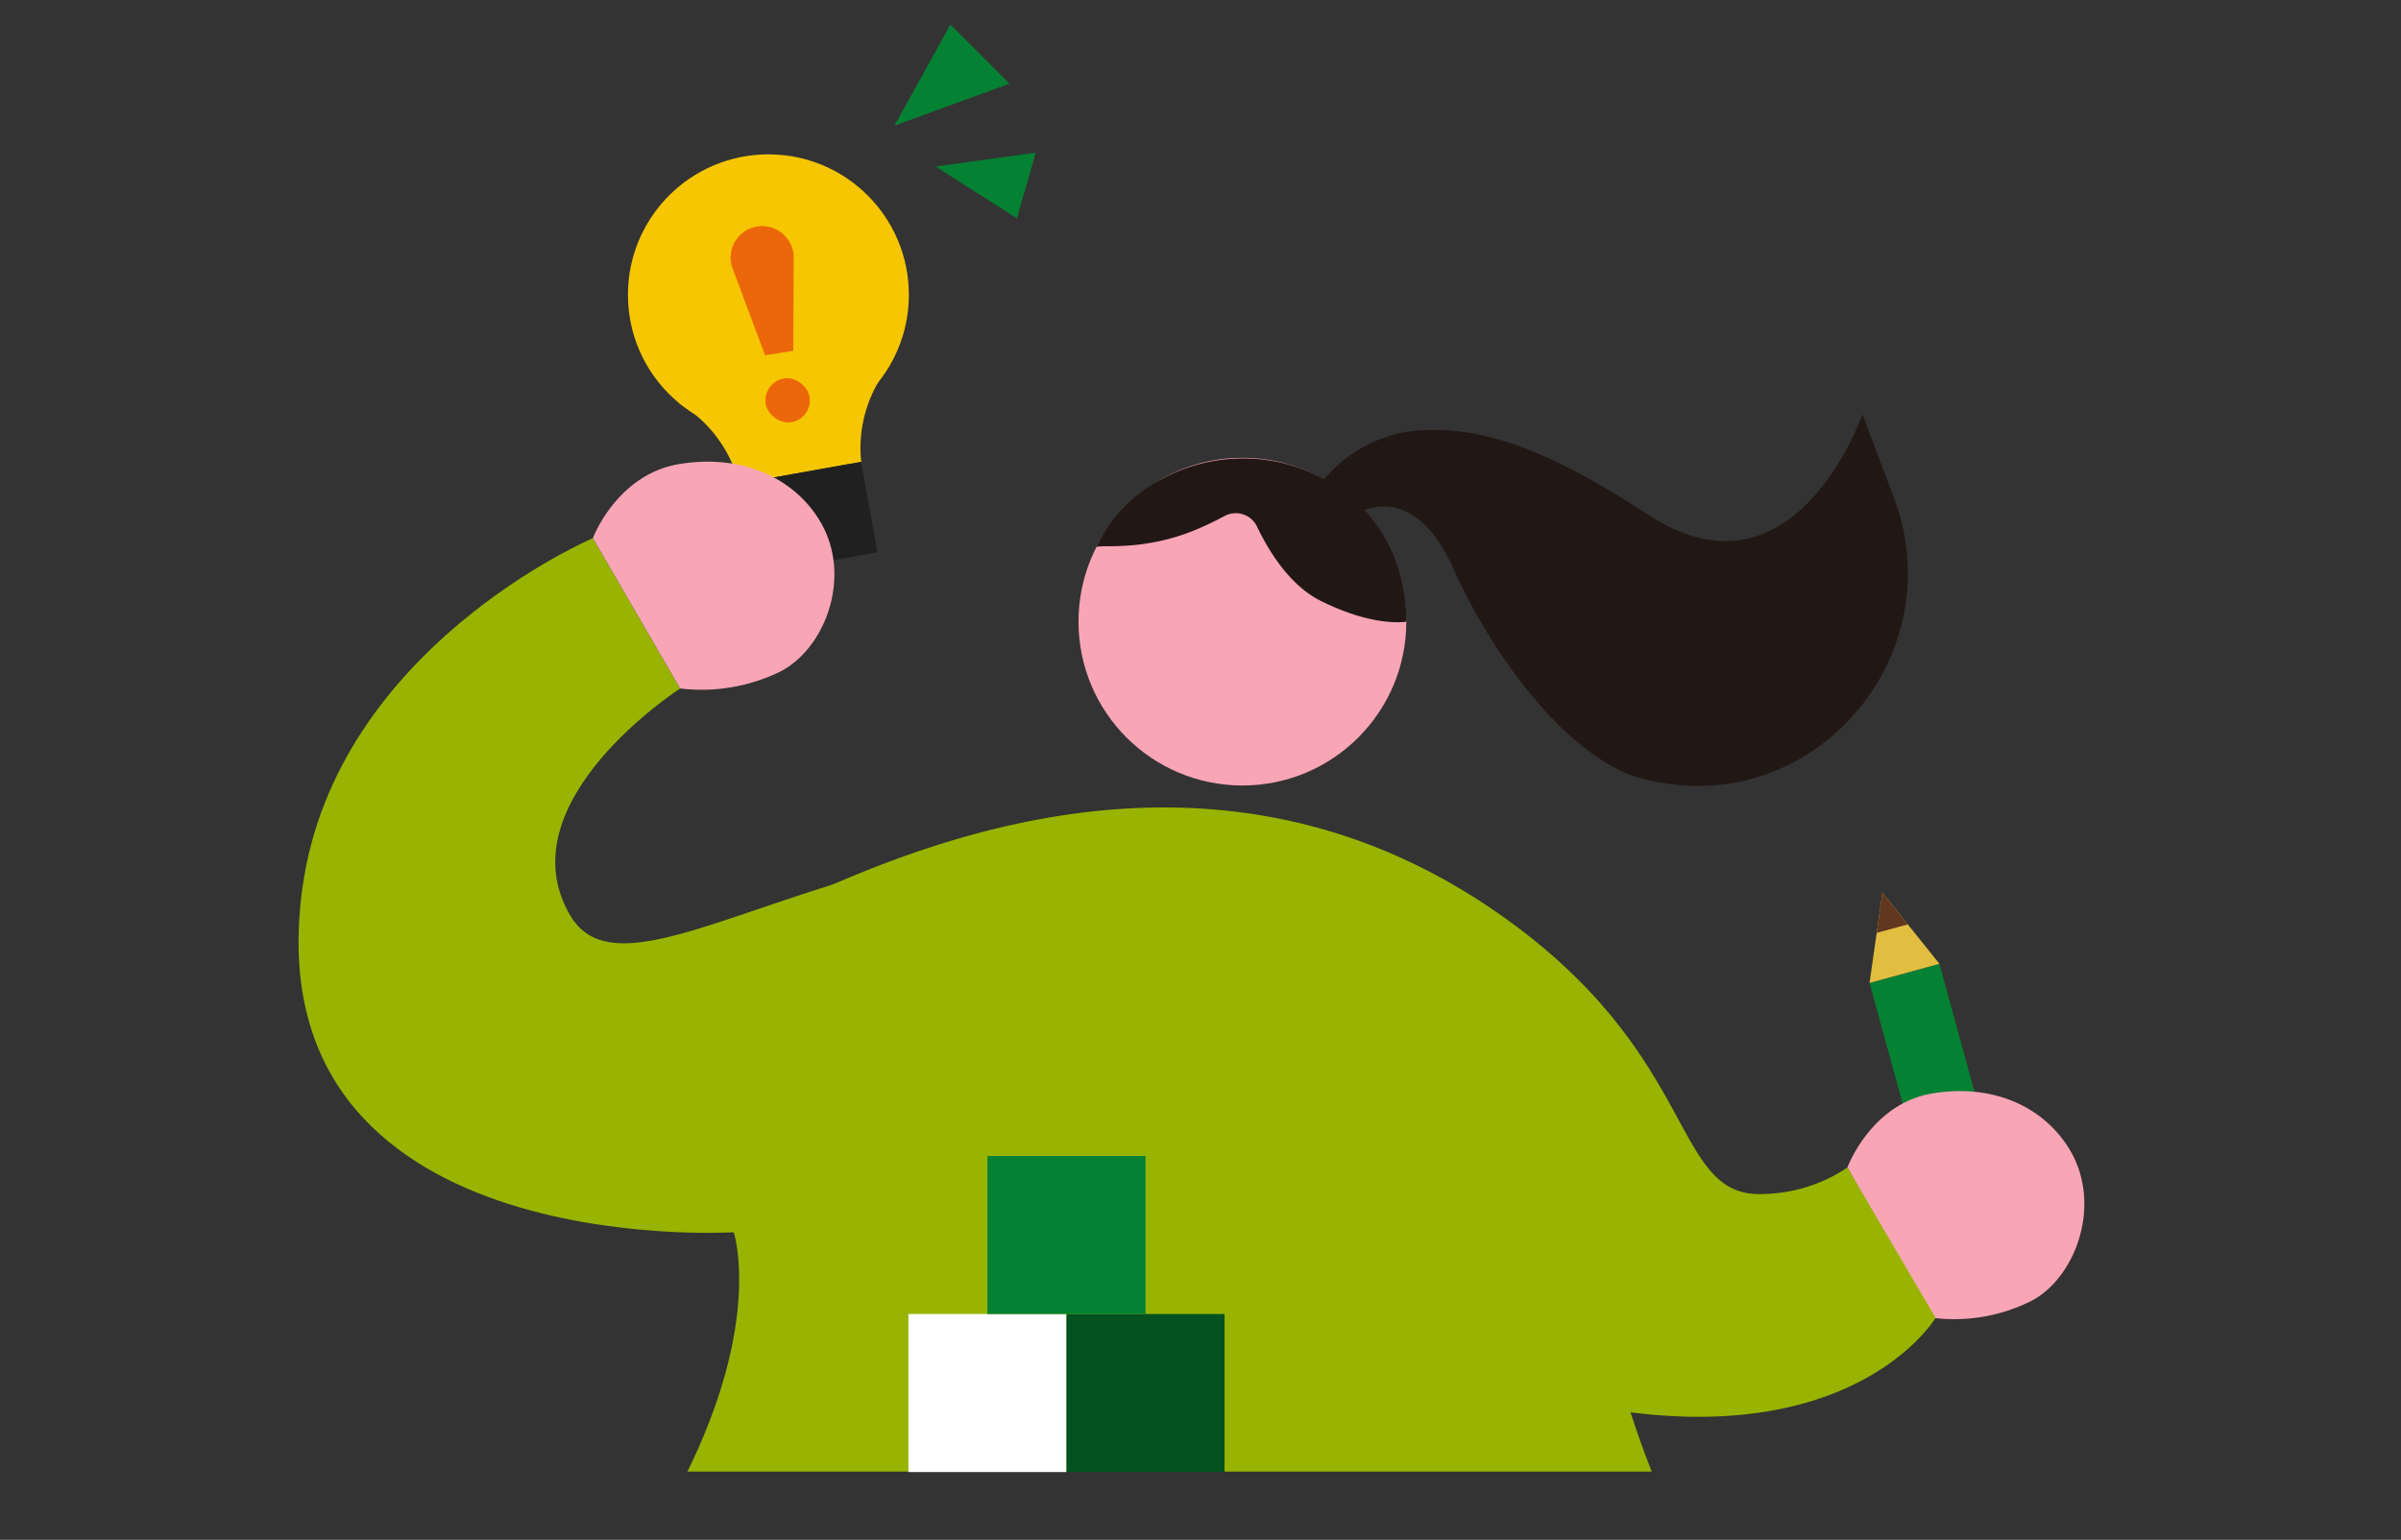 <svg xmlns="http://www.w3.org/2000/svg" xmlns:xlink="http://www.w3.org/1999/xlink" width="265" height="170" viewBox="0 0 265 170">
  <rect x="0" y="0" width="265" height="170" fill="#333333" stroke="none"/>
  <defs>
    <clipPath id="clip-path">
      <rect id="長方形_13025" data-name="長方形 13025" width="265" height="170" transform="translate(369 3268)" fill="none" stroke="#707070" stroke-width="1"/>
    </clipPath>
  </defs>
  <g id="personality_fig02" transform="translate(-369 -3268)" clip-path="url(#clip-path)">
    <g id="PC_02" transform="translate(500.5 3350.619)">
      <g id="グループ_13821" data-name="グループ 13821" transform="translate(-98.55 -79.903)">
        <path id="パス_41824" data-name="パス 41824" d="M48.035,144.277s2.673,8.049-3.283,22.379c-.608,1.463-1.22,2.8-1.832,4.042H149.351c-11.6-29.2-12.112-78.5-72.913-69-25.114,3.923-41.295,16.4-46.454,7.6-7.332-12.514,12.13-25.052,12.13-25.052l-9.627-16.6S4.152,79.673.442,106.175C-5.367,147.666,48.035,144.277,48.035,144.277Z" transform="translate(0 -10.946)" fill="#98b400"/>
        <g id="グループ_13820" data-name="グループ 13820" transform="translate(32.488)">
          <g id="グループ_13816" data-name="グループ 13816" transform="translate(140.907 95.841)">
            <rect id="長方形_11726" data-name="長方形 11726" width="7.995" height="25.985" transform="translate(0 9.964) rotate(-15.319)" fill="#048132"/>
            <path id="パス_41825" data-name="パス 41825" d="M208.286,114.344l-1.416,9.964,7.711-2.112Z" transform="translate(-206.87 -114.344)" fill="#e2be40"/>
            <path id="パス_41826" data-name="パス 41826" d="M207.806,118.786l3.438-.942-2.807-3.5Z" transform="translate(-207.022 -114.344)" fill="#623720"/>
          </g>
          <path id="パス_41827" data-name="パス 41827" d="M203.948,148.918s2.606-7.093,9.446-8.193,12.226,1.615,14.983,6.036c3.909,6.267.651,14.771-4.56,17.095a19.046,19.046,0,0,1-10.424,1.66Z" transform="translate(-65.49 -22.732)" fill="#f8a5b6"/>
          <g id="グループ_13817" data-name="グループ 13817" transform="translate(3.868 14.325)">
            <circle id="楕円形_683" data-name="楕円形 683" cx="15.503" cy="15.503" r="15.503" fill="#f5c601" style="isolation: isolate"/>
            <rect id="長方形_11727" data-name="長方形 11727" width="13.671" height="7.522" transform="matrix(0.984, -0.176, 0.176, 0.984, 10.962, 28.949)" fill="#f5c601" style="isolation: isolate"/>
            <path id="パス_41828" data-name="パス 41828" d="M73.548,55.536a14.543,14.543,0,0,1,3.165-10.659l-5.961,3.009,1.411,7.9Z" transform="translate(-47.805 -21.587)" fill="#f5c601" style="isolation: isolate"/>
            <path id="パス_41829" data-name="パス 41829" d="M56.728,58.748a14.543,14.543,0,0,0-6.66-8.9L56.7,50.6l1.411,7.9Z" transform="translate(-44.458 -22.391)" fill="#f5c601" style="isolation: isolate"/>
          </g>
          <rect id="長方形_11728" data-name="長方形 11728" width="13.687" height="10.156" transform="matrix(0.984, -0.176, 0.176, 0.984, 16.138, 50.682)" fill="#202020"/>
          <g id="グループ_13818" data-name="グループ 13818" transform="translate(15.197 22.237)">
            <path id="パス_41830" data-name="パス 41830" d="M63.814,40.307,60.7,40.8l-3.688-9.863a3.491,3.491,0,0,1,2.755-4.347h0a3.5,3.5,0,0,1,4.089,3.192Z" transform="translate(-56.891 -26.53)" fill="#ec6709"/>
            <rect id="長方形_11729" data-name="長方形 11729" width="4.901" height="4.901" rx="2.451" transform="translate(3.451 17.266) rotate(-10.131)" fill="#ec6709"/>
          </g>
          <path id="パス_41831" data-name="パス 41831" d="M78.468,11.155,84.641,0l6.519,6.521Z" transform="translate(-45.185)" fill="#048132"/>
          <path id="パス_41832" data-name="パス 41832" d="M83.877,18.4,94.94,16.868l-2.076,7.253Z" transform="translate(-46.061 -2.73)" fill="#048132"/>
          <path id="パス_41833" data-name="パス 41833" d="M38.76,66.012s2.655-7.094,9.627-8.194,12.459,1.615,15.268,6.036c3.984,6.267.664,14.771-4.647,17.095a19.742,19.742,0,0,1-10.621,1.66Z" transform="translate(-38.76 -9.316)" fill="#f8a5b6"/>
          <path id="パス_41834" data-name="パス 41834" d="M52.481,118.529c8.508-2.7,50.917-31.788,90.39-2.3,20.429,15.262,17.29,30.1,27.394,29.562a17.188,17.188,0,0,0,9.173-2.92l9.737,16.6s-8.48,14.235-35.317,10.2c-15.079-2.266-23.3-25.281-23.3-25.281" transform="translate(-40.98 -16.687)" fill="#98b400"/>
          <circle id="楕円形_684" data-name="楕円形 684" cx="18.091" cy="18.091" r="18.091" transform="translate(53.596 47.826)" fill="#f8a5b6"/>
          <path id="パス_41835" data-name="パス 41835" d="M127.1,58.071A18.9,18.9,0,0,0,112.3,59.4a16.2,16.2,0,0,0-7.245,7.559c.207-.4,5.09.592,11.27-2.064,1-.429,1.955-.9,2.857-1.381a2.6,2.6,0,0,1,3.594,1.135c1.38,2.889,3.685,6.54,7.031,8.213,5.975,2.987,9.461,2.3,9.461,2.3S140,62.531,127.1,58.071Z" transform="translate(-49.487 -9.247)" fill="#211815"/>
          <path id="パス_41836" data-name="パス 41836" d="M134.939,58.625l3.326,3.88s6.365-4.571,11.057,5.91,13.3,21.391,21.089,23.2q.632.147,1.253.272c17.93,3.619,32.717-14.243,26.254-31.356l-3.481-9.217S186.988,73,170.778,62.405c-12.589-8.226-19.312-9.733-25.689-9.273A15.116,15.116,0,0,0,134.939,58.625Z" transform="translate(-54.323 -8.304)" fill="#211815"/>
          <g id="グループ_13819" data-name="グループ 13819" transform="translate(34.823 124.911)">
            <rect id="長方形_11730" data-name="長方形 11730" width="17.447" height="17.447" transform="translate(0 17.447)" fill="#fff"/>
            <rect id="長方形_11731" data-name="長方形 11731" width="17.447" height="17.447" transform="translate(17.447 17.447)" fill="#045220"/>
            <rect id="長方形_11732" data-name="長方形 11732" width="17.447" height="17.447" transform="translate(8.724)" fill="#048132"/>
          </g>
        </g>
      </g>
    </g>
  </g>
</svg>
